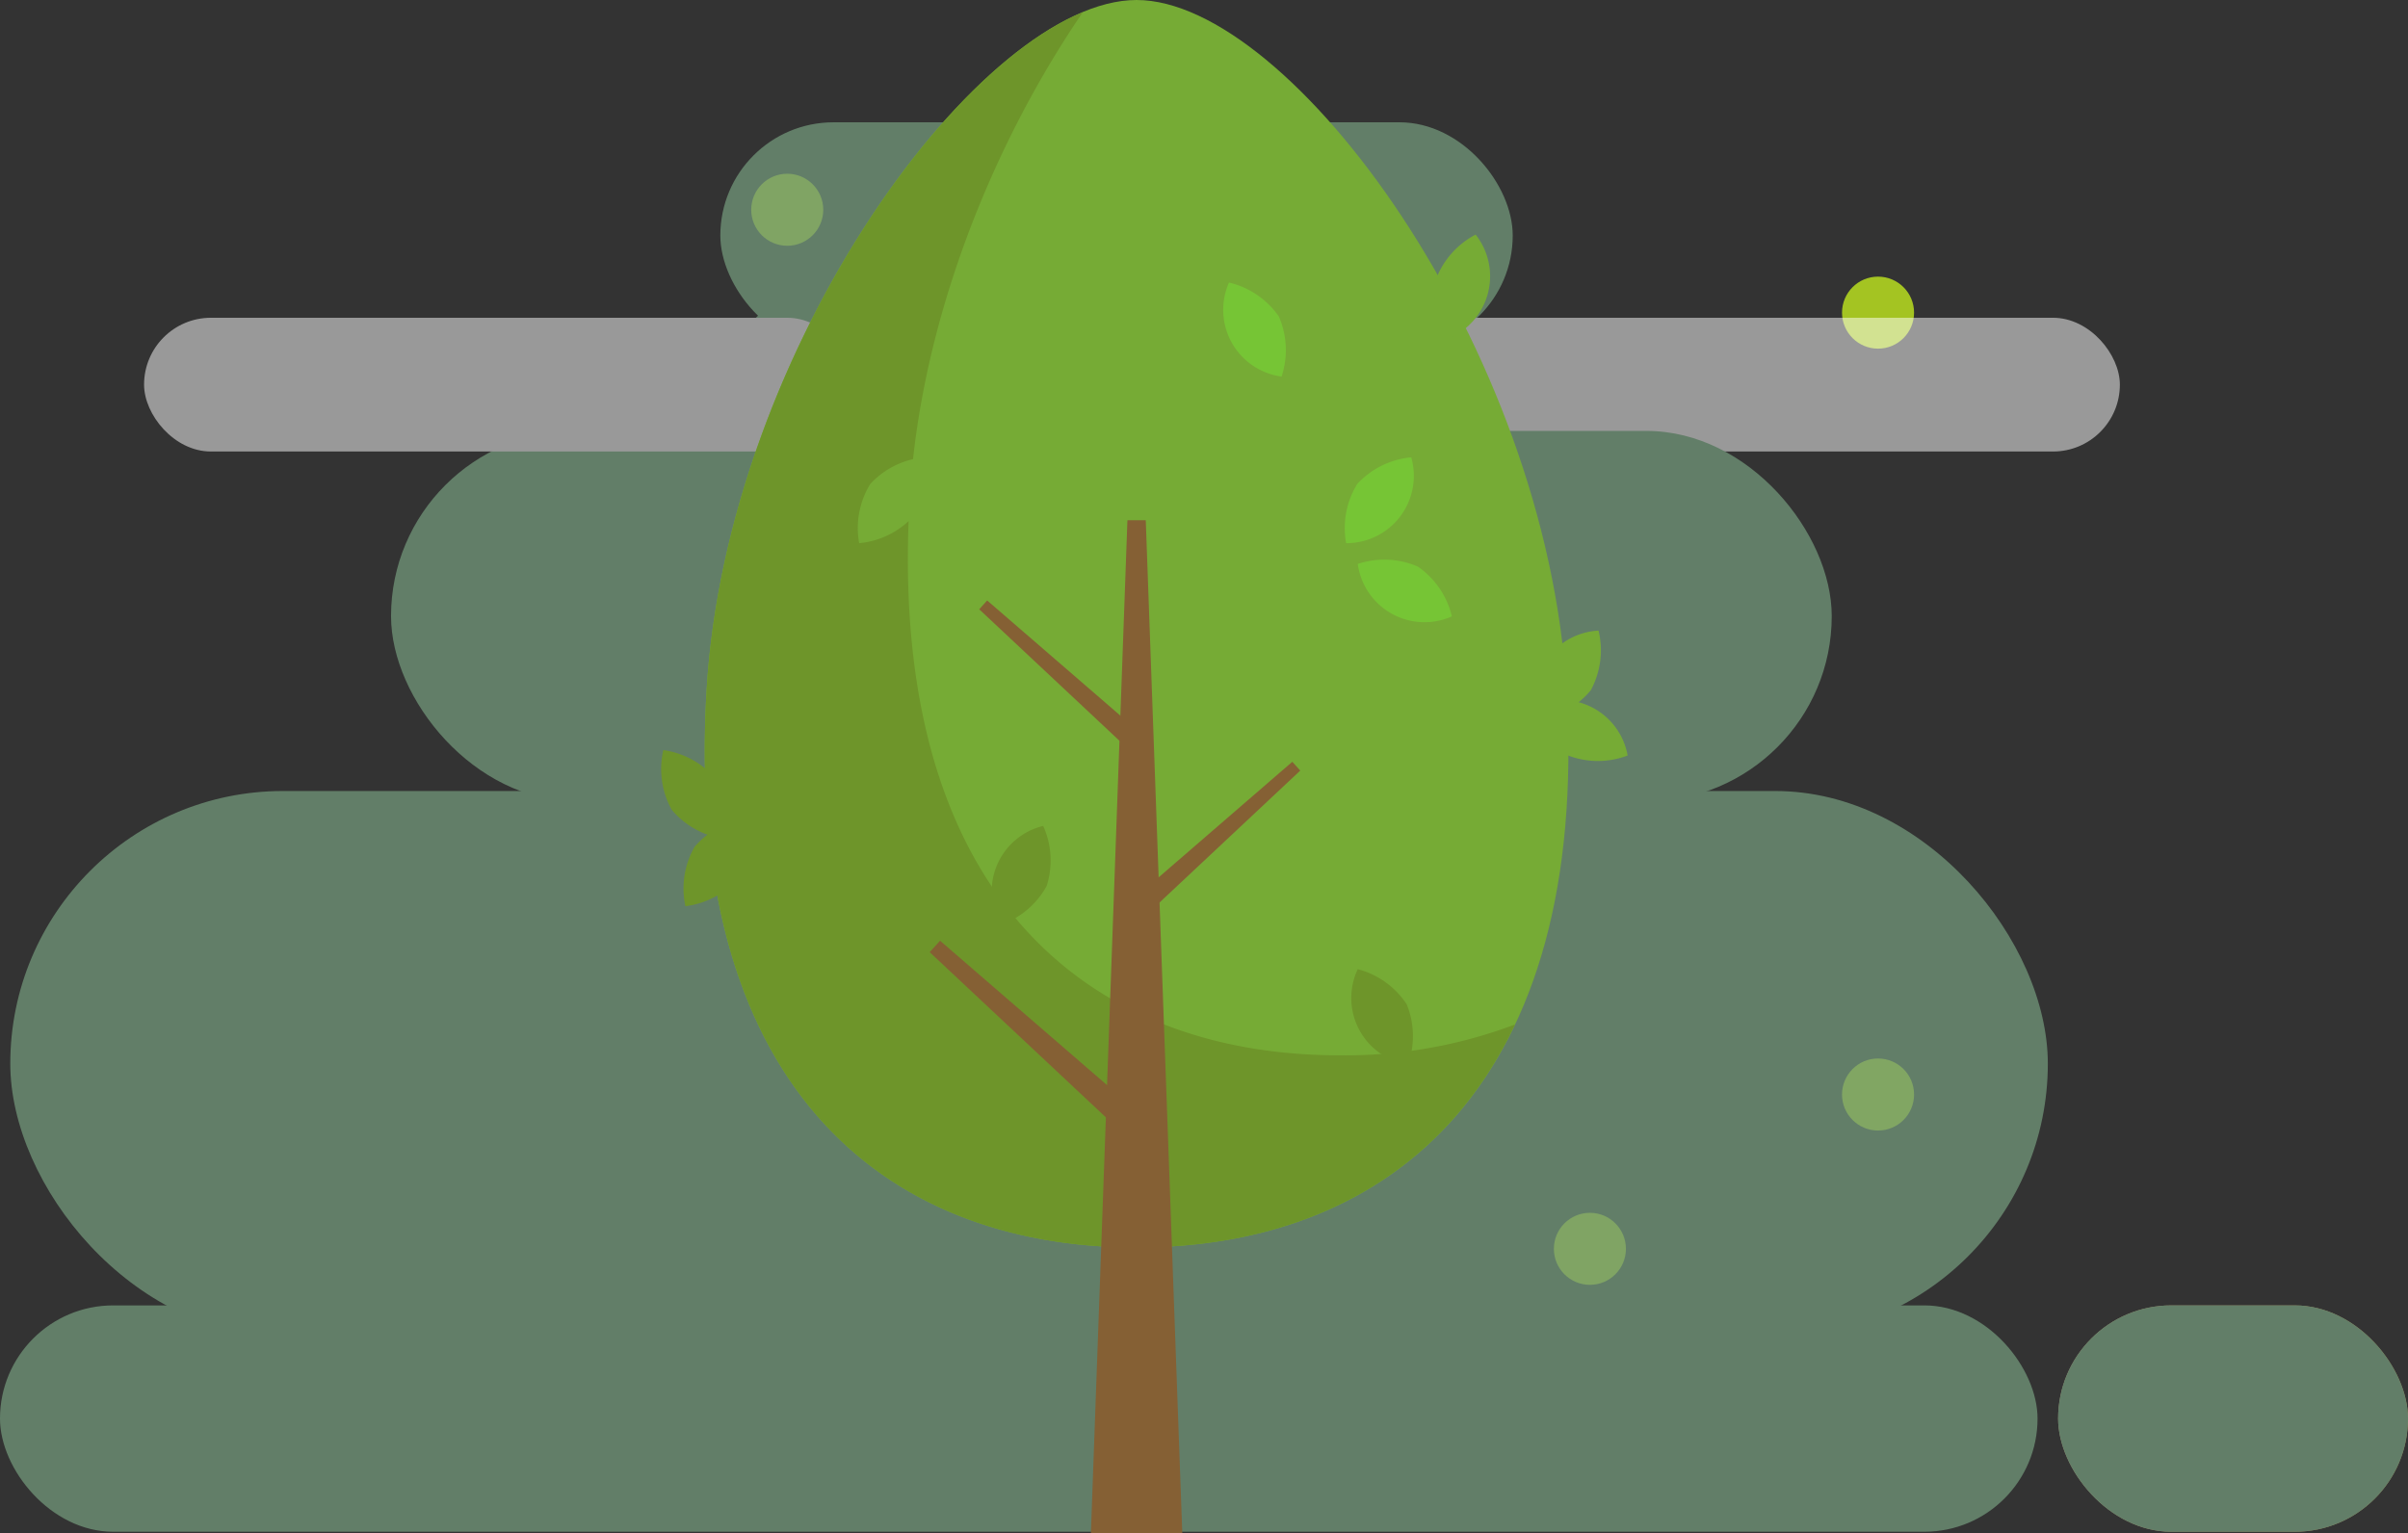 <svg xmlns="http://www.w3.org/2000/svg" xmlns:xlink="http://www.w3.org/1999/xlink" width="189.176" height="120.481" viewBox="0 0 189.176 120.481"><rect x="0" y="0" width="189.176" height="120.481" fill="#333333" stroke="none"/><defs><linearGradient id="linear-gradient" x1="1" y1="0.5" x2="0" y2="0.5" gradientUnits="objectBoundingBox"><stop offset="0" stop-color="#ffd673"></stop><stop offset="1" stop-color="#ffe4a9"></stop></linearGradient></defs><g id="Group_604" data-name="Group 604" transform="translate(-1019.055 -454.846)"><circle id="Oval_2" data-name="Oval 2" cx="2.83" cy="2.83" r="2.83" transform="translate(1163.767 538.026)" fill="#a4c422" opacity="0.55"></circle><circle id="Oval_2-2" data-name="Oval 2" cx="2.83" cy="2.83" r="2.83" transform="translate(1163.767 476.584)" fill="#a4c422"></circle><circle id="Oval_2-3" data-name="Oval 2" cx="2.83" cy="2.83" r="2.83" transform="translate(1078.072 468.499)" fill="#a4c422" opacity="0.528"></circle><circle id="Oval_2-4" data-name="Oval 2" cx="2.83" cy="2.83" r="2.83" transform="translate(1141.13 550.152)" fill="#a4c422" opacity="0.519"></circle><g id="Group_600" data-name="Group 600" transform="translate(1019.055 454.846)"><g id="Group_2" data-name="Group 2" transform="translate(0 9.611)" opacity="0.5"><rect id="Rectangle" width="62.25" height="17.786" rx="8.893" transform="translate(56.591 0)" fill="#91ca9d"></rect><rect id="Rectangle-2" data-name="Rectangle" width="62.25" height="17.786" rx="8.893" transform="translate(56.591 12.935)" fill="#91ca9d"></rect><rect id="Rectangle-3" data-name="Rectangle" width="55.783" height="10.51" rx="5.255" transform="translate(110.757 15.36)" fill="#fff"></rect><rect id="Rectangle-4" data-name="Rectangle" width="113.182" height="29.104" rx="14.552" transform="translate(30.721 24.253)" fill="#91ca9d"></rect><rect id="Rectangle-5" data-name="Rectangle" width="160.072" height="42.848" rx="21.424" transform="translate(0.808 52.549)" fill="#91ca9d"></rect><rect id="Rectangle-6" data-name="Rectangle" width="160.072" height="17.786" rx="8.893" transform="translate(0 92.971)" fill="#91ca9d"></rect><rect id="Rectangle-7" data-name="Rectangle" width="27.487" height="17.786" rx="8.893" transform="translate(161.689 92.971)" fill="url(#linear-gradient)"></rect><rect id="Rectangle-8" data-name="Rectangle" width="27.487" height="17.786" rx="8.893" transform="translate(161.689 92.971)" fill="#91ca9d"></rect><rect id="Rectangle-9" data-name="Rectangle" width="55.783" height="10.51" rx="5.255" transform="translate(11.318 15.36)" fill="#fff"></rect></g><g id="Group_589" data-name="Group 589" transform="translate(51.946)"><g id="Group_587" data-name="Group 587" transform="translate(0)"><g id="Group_585" data-name="Group 585" transform="translate(3.419)"><path id="Path_2644" data-name="Path 2644" d="M128.878,155c-1.588-27.035-21.7-54.267-33.784-54.267S62.9,127.965,61.311,155c-1.8,30.67,13.614,43.76,33.783,43.76S130.678,185.67,128.878,155Z" transform="translate(-61.168 -100.733)" fill="#76ab35"></path><path id="Path_2645" data-name="Path 2645" d="M111.054,183.892c-20.169,0-35.584-13.09-33.784-43.76.819-13.941,6.568-27.925,13.6-38.209-12.042,5.017-28.143,29.231-29.556,53.306-1.8,30.67,13.614,43.76,33.783,43.76,13,0,24.011-5.447,29.725-17.52A37.749,37.749,0,0,1,111.054,183.892Z" transform="translate(-61.168 -100.962)" fill="#6e952a"></path></g><g id="Group_586" data-name="Group 586" transform="translate(0 18.433)"><path id="Path_2646" data-name="Path 2646" d="M132.229,127.1a6.6,6.6,0,0,1,3.13-3.548,5.29,5.29,0,0,1-2.17,8.181A6.6,6.6,0,0,1,132.229,127.1Z" transform="translate(-71.377 -123.551)" fill="#76ab35"></path><path id="Path_2647" data-name="Path 2647" d="M77.034,147.314a6.6,6.6,0,0,1,4.244-2.094,6.6,6.6,0,0,1-.872,4.651,6.6,6.6,0,0,1-4.244,2.094A6.6,6.6,0,0,1,77.034,147.314Z" transform="translate(-60.61 -127.715)" fill="#76ab35"></path><path id="Path_2648" data-name="Path 2648" d="M124.39,147.314a6.6,6.6,0,0,1,4.243-2.094,5.29,5.29,0,0,1-5.114,6.745A6.6,6.6,0,0,1,124.39,147.314Z" transform="translate(-69.71 -127.715)" fill="#76c535"></path><path id="Path_2649" data-name="Path 2649" d="M115.979,130.878a6.6,6.6,0,0,1,.218,4.727,5.29,5.29,0,0,1-4.13-7.388A6.6,6.6,0,0,1,115.979,130.878Z" transform="translate(-67.461 -124.447)" fill="#76c535"></path><path id="Path_2650" data-name="Path 2650" d="M129.4,155.719a6.6,6.6,0,0,1,2.666,3.909,5.291,5.291,0,0,1-7.393-4.122A6.6,6.6,0,0,1,129.4,155.719Z" transform="translate(-69.951 -129.623)" fill="#76c535"></path><path id="Path_2651" data-name="Path 2651" d="M93.41,185.8a6.6,6.6,0,0,1-3.617,3.051,5.291,5.291,0,0,1,3.346-7.775A6.6,6.6,0,0,1,93.41,185.8Z" transform="translate(-63.13 -134.606)" fill="#6e952a"></path><path id="Path_2652" data-name="Path 2652" d="M128.42,197.769a6.6,6.6,0,0,1,.1,4.731,5.29,5.29,0,0,1-3.944-7.489A6.6,6.6,0,0,1,128.42,197.769Z" transform="translate(-69.854 -137.283)" fill="#6e952a"></path><path id="Path_2653" data-name="Path 2653" d="M144.39,173.19a6.6,6.6,0,0,1-2.82-3.8,5.29,5.29,0,0,1,7.552,3.822A6.6,6.6,0,0,1,144.39,173.19Z" transform="translate(-73.199 -132.273)" fill="#76ab35"></path><path id="Path_2654" data-name="Path 2654" d="M146.308,166.768a6.6,6.6,0,0,1-4.122,2.324,5.291,5.291,0,0,1,4.735-7.016A6.6,6.6,0,0,1,146.308,166.768Z" transform="translate(-73.282 -130.954)" fill="#76ab35"></path><path id="Path_2655" data-name="Path 2655" d="M57.758,178.386A6.6,6.6,0,0,1,57.1,173.7a6.6,6.6,0,0,1,4.141,2.289,6.6,6.6,0,0,1,.654,4.686A6.6,6.6,0,0,1,57.758,178.386Z" transform="translate(-56.935 -133.188)" fill="#6e952a"></path><path id="Path_2656" data-name="Path 2656" d="M63.429,185.017a6.6,6.6,0,0,1-4.175,2.226,6.6,6.6,0,0,1,.724-4.676,6.6,6.6,0,0,1,4.175-2.226A6.6,6.6,0,0,1,63.429,185.017Z" transform="translate(-57.353 -134.464)" fill="#6e952a"></path></g></g><g id="Group_588" data-name="Group 588" transform="translate(21.094 40.886)"><path id="Path_2657" data-name="Path 2657" d="M100.72,169.723,99.661,170.9l-11.8-11.064.624-.693Z" transform="translate(-83.972 -152.843)" fill="#856034"></path><path id="Path_2658" data-name="Path 2658" d="M103.164,185.415l1.059,1.176,11.8-11.064-.624-.693Z" transform="translate(-86.913 -155.858)" fill="#856034"></path><path id="Path_2659" data-name="Path 2659" d="M99.794,206.022l-1.379,1.531L83.047,193.14l.813-.9Z" transform="translate(-83.047 -159.202)" fill="#856034"></path><path id="Path_2660" data-name="Path 2660" d="M105.9,230.939H98.72l2.87-79.6h1.441Z" transform="translate(-86.058 -151.344)" fill="#856034"></path></g></g></g></g></svg>